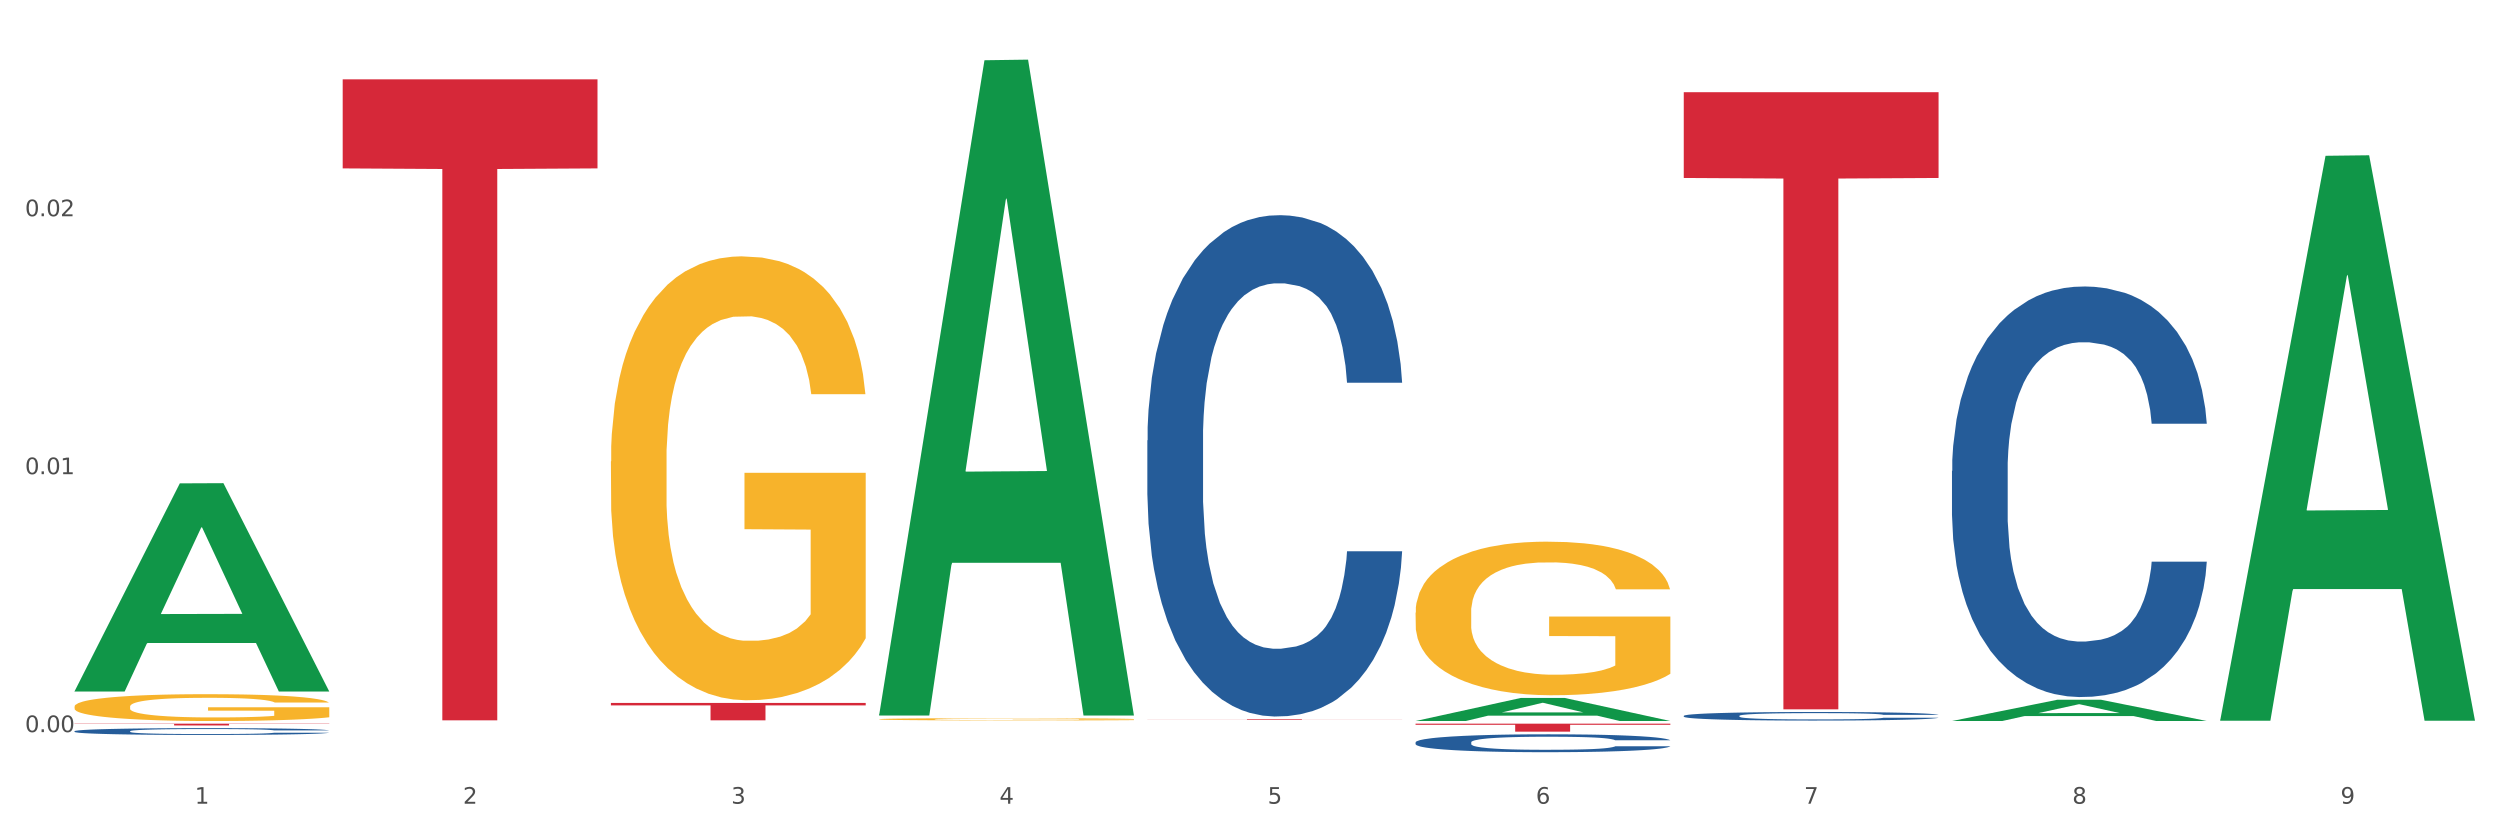 <?xml version="1.0" encoding="utf-8" standalone="no"?>
<!DOCTYPE svg PUBLIC "-//W3C//DTD SVG 1.1//EN"
  "http://www.w3.org/Graphics/SVG/1.1/DTD/svg11.dtd">
<svg xmlns:xlink="http://www.w3.org/1999/xlink" width="1080pt" height="360pt" viewBox="0 0 1080 360" xmlns="http://www.w3.org/2000/svg" version="1.1">
 <rect x="0" y="0" width="1080" height="360" fill="#333333" stroke="none"/>
 <defs>
  <style type="text/css">*{stroke-linejoin: round; stroke-linecap: butt}</style>
 </defs>
 <g id="figure_1">
  <g id="patch_1">
   <path d="M 0 360 
L 1080 360 
L 1080 0 
L 0 0 
z
" style="fill: #ffffff; stroke: #ffffff; stroke-linejoin: miter"/>
  </g>
  <g id="axes_1">
   <g id="matplotlib.axis_1">
    <g id="xtick_1">
     <g id="text_1">
      <!-- 1 -->
      <g style="fill: #4d4d4d" transform="translate(84.159 347.204) scale(0.096 -0.096)">
       <defs>
        <path id="DejaVuSans-31" d="M 794 531 
L 1825 531 
L 1825 4091 
L 703 3866 
L 703 4441 
L 1819 4666 
L 2450 4666 
L 2450 531 
L 3481 531 
L 3481 0 
L 794 0 
L 794 531 
z
" transform="scale(0.016)"/>
       </defs>
       <use xlink:href="#DejaVuSans-31"/>
      </g>
     </g>
    </g>
    <g id="xtick_2">
     <g id="text_2">
      <!-- 2 -->
      <g style="fill: #4d4d4d" transform="translate(200.027 347.204) scale(0.096 -0.096)">
       <defs>
        <path id="DejaVuSans-32" d="M 1228 531 
L 3431 531 
L 3431 0 
L 469 0 
L 469 531 
Q 828 903 1448 1529 
Q 2069 2156 2228 2338 
Q 2531 2678 2651 2914 
Q 2772 3150 2772 3378 
Q 2772 3750 2511 3984 
Q 2250 4219 1831 4219 
Q 1534 4219 1204 4116 
Q 875 4013 500 3803 
L 500 4441 
Q 881 4594 1212 4672 
Q 1544 4750 1819 4750 
Q 2544 4750 2975 4387 
Q 3406 4025 3406 3419 
Q 3406 3131 3298 2873 
Q 3191 2616 2906 2266 
Q 2828 2175 2409 1742 
Q 1991 1309 1228 531 
z
" transform="scale(0.016)"/>
       </defs>
       <use xlink:href="#DejaVuSans-32"/>
      </g>
     </g>
    </g>
    <g id="xtick_3">
     <g id="text_3">
      <!-- 3 -->
      <g style="fill: #4d4d4d" transform="translate(315.896 347.204) scale(0.096 -0.096)">
       <defs>
        <path id="DejaVuSans-33" d="M 2597 2516 
Q 3050 2419 3304 2112 
Q 3559 1806 3559 1356 
Q 3559 666 3084 287 
Q 2609 -91 1734 -91 
Q 1441 -91 1130 -33 
Q 819 25 488 141 
L 488 750 
Q 750 597 1062 519 
Q 1375 441 1716 441 
Q 2309 441 2620 675 
Q 2931 909 2931 1356 
Q 2931 1769 2642 2001 
Q 2353 2234 1838 2234 
L 1294 2234 
L 1294 2753 
L 1863 2753 
Q 2328 2753 2575 2939 
Q 2822 3125 2822 3475 
Q 2822 3834 2567 4026 
Q 2313 4219 1838 4219 
Q 1578 4219 1281 4162 
Q 984 4106 628 3988 
L 628 4550 
Q 988 4650 1302 4700 
Q 1616 4750 1894 4750 
Q 2613 4750 3031 4423 
Q 3450 4097 3450 3541 
Q 3450 3153 3228 2886 
Q 3006 2619 2597 2516 
z
" transform="scale(0.016)"/>
       </defs>
       <use xlink:href="#DejaVuSans-33"/>
      </g>
     </g>
    </g>
    <g id="xtick_4">
     <g id="text_4">
      <!-- 4 -->
      <g style="fill: #4d4d4d" transform="translate(431.765 347.204) scale(0.096 -0.096)">
       <defs>
        <path id="DejaVuSans-34" d="M 2419 4116 
L 825 1625 
L 2419 1625 
L 2419 4116 
z
M 2253 4666 
L 3047 4666 
L 3047 1625 
L 3713 1625 
L 3713 1100 
L 3047 1100 
L 3047 0 
L 2419 0 
L 2419 1100 
L 313 1100 
L 313 1709 
L 2253 4666 
z
" transform="scale(0.016)"/>
       </defs>
       <use xlink:href="#DejaVuSans-34"/>
      </g>
     </g>
    </g>
    <g id="xtick_5">
     <g id="text_5">
      <!-- 5 -->
      <g style="fill: #4d4d4d" transform="translate(547.634 347.204) scale(0.096 -0.096)">
       <defs>
        <path id="DejaVuSans-35" d="M 691 4666 
L 3169 4666 
L 3169 4134 
L 1269 4134 
L 1269 2991 
Q 1406 3038 1543 3061 
Q 1681 3084 1819 3084 
Q 2600 3084 3056 2656 
Q 3513 2228 3513 1497 
Q 3513 744 3044 326 
Q 2575 -91 1722 -91 
Q 1428 -91 1123 -41 
Q 819 9 494 109 
L 494 744 
Q 775 591 1075 516 
Q 1375 441 1709 441 
Q 2250 441 2565 725 
Q 2881 1009 2881 1497 
Q 2881 1984 2565 2268 
Q 2250 2553 1709 2553 
Q 1456 2553 1204 2497 
Q 953 2441 691 2322 
L 691 4666 
z
" transform="scale(0.016)"/>
       </defs>
       <use xlink:href="#DejaVuSans-35"/>
      </g>
     </g>
    </g>
    <g id="xtick_6">
     <g id="text_6">
      <!-- 6 -->
      <g style="fill: #4d4d4d" transform="translate(663.502 347.204) scale(0.096 -0.096)">
       <defs>
        <path id="DejaVuSans-36" d="M 2113 2584 
Q 1688 2584 1439 2293 
Q 1191 2003 1191 1497 
Q 1191 994 1439 701 
Q 1688 409 2113 409 
Q 2538 409 2786 701 
Q 3034 994 3034 1497 
Q 3034 2003 2786 2293 
Q 2538 2584 2113 2584 
z
M 3366 4563 
L 3366 3988 
Q 3128 4100 2886 4159 
Q 2644 4219 2406 4219 
Q 1781 4219 1451 3797 
Q 1122 3375 1075 2522 
Q 1259 2794 1537 2939 
Q 1816 3084 2150 3084 
Q 2853 3084 3261 2657 
Q 3669 2231 3669 1497 
Q 3669 778 3244 343 
Q 2819 -91 2113 -91 
Q 1303 -91 875 529 
Q 447 1150 447 2328 
Q 447 3434 972 4092 
Q 1497 4750 2381 4750 
Q 2619 4750 2861 4703 
Q 3103 4656 3366 4563 
z
" transform="scale(0.016)"/>
       </defs>
       <use xlink:href="#DejaVuSans-36"/>
      </g>
     </g>
    </g>
    <g id="xtick_7">
     <g id="text_7">
      <!-- 7 -->
      <g style="fill: #4d4d4d" transform="translate(779.371 347.204) scale(0.096 -0.096)">
       <defs>
        <path id="DejaVuSans-37" d="M 525 4666 
L 3525 4666 
L 3525 4397 
L 1831 0 
L 1172 0 
L 2766 4134 
L 525 4134 
L 525 4666 
z
" transform="scale(0.016)"/>
       </defs>
       <use xlink:href="#DejaVuSans-37"/>
      </g>
     </g>
    </g>
    <g id="xtick_8">
     <g id="text_8">
      <!-- 8 -->
      <g style="fill: #4d4d4d" transform="translate(895.24 347.204) scale(0.096 -0.096)">
       <defs>
        <path id="DejaVuSans-38" d="M 2034 2216 
Q 1584 2216 1326 1975 
Q 1069 1734 1069 1313 
Q 1069 891 1326 650 
Q 1584 409 2034 409 
Q 2484 409 2743 651 
Q 3003 894 3003 1313 
Q 3003 1734 2745 1975 
Q 2488 2216 2034 2216 
z
M 1403 2484 
Q 997 2584 770 2862 
Q 544 3141 544 3541 
Q 544 4100 942 4425 
Q 1341 4750 2034 4750 
Q 2731 4750 3128 4425 
Q 3525 4100 3525 3541 
Q 3525 3141 3298 2862 
Q 3072 2584 2669 2484 
Q 3125 2378 3379 2068 
Q 3634 1759 3634 1313 
Q 3634 634 3220 271 
Q 2806 -91 2034 -91 
Q 1263 -91 848 271 
Q 434 634 434 1313 
Q 434 1759 690 2068 
Q 947 2378 1403 2484 
z
M 1172 3481 
Q 1172 3119 1398 2916 
Q 1625 2713 2034 2713 
Q 2441 2713 2670 2916 
Q 2900 3119 2900 3481 
Q 2900 3844 2670 4047 
Q 2441 4250 2034 4250 
Q 1625 4250 1398 4047 
Q 1172 3844 1172 3481 
z
" transform="scale(0.016)"/>
       </defs>
       <use xlink:href="#DejaVuSans-38"/>
      </g>
     </g>
    </g>
    <g id="xtick_9">
     <g id="text_9">
      <!-- 9 -->
      <g style="fill: #4d4d4d" transform="translate(1011.108 347.204) scale(0.096 -0.096)">
       <defs>
        <path id="DejaVuSans-39" d="M 703 97 
L 703 672 
Q 941 559 1184 500 
Q 1428 441 1663 441 
Q 2288 441 2617 861 
Q 2947 1281 2994 2138 
Q 2813 1869 2534 1725 
Q 2256 1581 1919 1581 
Q 1219 1581 811 2004 
Q 403 2428 403 3163 
Q 403 3881 828 4315 
Q 1253 4750 1959 4750 
Q 2769 4750 3195 4129 
Q 3622 3509 3622 2328 
Q 3622 1225 3098 567 
Q 2575 -91 1691 -91 
Q 1453 -91 1209 -44 
Q 966 3 703 97 
z
M 1959 2075 
Q 2384 2075 2632 2365 
Q 2881 2656 2881 3163 
Q 2881 3666 2632 3958 
Q 2384 4250 1959 4250 
Q 1534 4250 1286 3958 
Q 1038 3666 1038 3163 
Q 1038 2656 1286 2365 
Q 1534 2075 1959 2075 
z
" transform="scale(0.016)"/>
       </defs>
       <use xlink:href="#DejaVuSans-39"/>
      </g>
     </g>
    </g>
    <g id="xtick_10"/>
    <g id="xtick_11"/>
    <g id="xtick_12"/>
    <g id="xtick_13"/>
    <g id="xtick_14"/>
    <g id="xtick_15"/>
    <g id="xtick_16"/>
    <g id="xtick_17"/>
   </g>
   <g id="matplotlib.axis_2">
    <g id="ytick_1">
     <g id="text_10">
      <!-- 0.00 -->
      <g style="fill: #4d4d4d" transform="translate(10.8 316.279) scale(0.096 -0.096)">
       <defs>
        <path id="DejaVuSans-30" d="M 2034 4250 
Q 1547 4250 1301 3770 
Q 1056 3291 1056 2328 
Q 1056 1369 1301 889 
Q 1547 409 2034 409 
Q 2525 409 2770 889 
Q 3016 1369 3016 2328 
Q 3016 3291 2770 3770 
Q 2525 4250 2034 4250 
z
M 2034 4750 
Q 2819 4750 3233 4129 
Q 3647 3509 3647 2328 
Q 3647 1150 3233 529 
Q 2819 -91 2034 -91 
Q 1250 -91 836 529 
Q 422 1150 422 2328 
Q 422 3509 836 4129 
Q 1250 4750 2034 4750 
z
" transform="scale(0.016)"/>
        <path id="DejaVuSans-2e" d="M 684 794 
L 1344 794 
L 1344 0 
L 684 0 
L 684 794 
z
" transform="scale(0.016)"/>
       </defs>
       <use xlink:href="#DejaVuSans-30"/>
       <use xlink:href="#DejaVuSans-2e" transform="translate(63.623 0)"/>
       <use xlink:href="#DejaVuSans-30" transform="translate(95.41 0)"/>
       <use xlink:href="#DejaVuSans-30" transform="translate(159.033 0)"/>
      </g>
     </g>
    </g>
    <g id="ytick_2">
     <g id="text_11">
      <!-- 0.01 -->
      <g style="fill: #4d4d4d" transform="translate(10.8 204.846) scale(0.096 -0.096)">
       <use xlink:href="#DejaVuSans-30"/>
       <use xlink:href="#DejaVuSans-2e" transform="translate(63.623 0)"/>
       <use xlink:href="#DejaVuSans-30" transform="translate(95.41 0)"/>
       <use xlink:href="#DejaVuSans-31" transform="translate(159.033 0)"/>
      </g>
     </g>
    </g>
    <g id="ytick_3">
     <g id="text_12">
      <!-- 0.02 -->
      <g style="fill: #4d4d4d" transform="translate(10.8 93.413) scale(0.096 -0.096)">
       <use xlink:href="#DejaVuSans-30"/>
       <use xlink:href="#DejaVuSans-2e" transform="translate(63.623 0)"/>
       <use xlink:href="#DejaVuSans-30" transform="translate(95.41 0)"/>
       <use xlink:href="#DejaVuSans-32" transform="translate(159.033 0)"/>
      </g>
     </g>
    </g>
    <g id="ytick_4"/>
    <g id="ytick_5"/>
    <g id="ytick_6"/>
   </g>
   <g id="PolyCollection_1">
    <path d="M 32.175 298.572 
L 32.288 298.488 
L 77.68 208.81 
L 96.518 208.725 
L 142.25 298.741 
L 120.462 298.741 
L 110.589 277.78 
L 63.722 277.78 
L 63.382 278.118 
L 53.85 298.741 
L 32.175 298.741 
L 32.175 298.572 
L 69.623 265.271 
L 104.689 265.186 
L 87.326 227.912 
L 87.099 227.743 
L 86.872 227.996 
L 69.51 265.186 
L 69.623 265.271 
L 32.175 298.572 
z
" clip-path="url(#p954a5724c2)" style="fill: #109648"/>
    <path d="M 843.256 203.453 
L 843.386 203.292 
L 843.386 198.756 
L 843.776 192.6 
L 845.208 181.261 
L 847.029 172.676 
L 850.152 162.633 
L 851.843 158.421 
L 854.055 153.724 
L 858.609 146.11 
L 863.814 139.631 
L 867.457 136.067 
L 870.189 133.8 
L 876.305 129.75 
L 879.818 127.968 
L 883.461 126.51 
L 886.584 125.538 
L 891.788 124.404 
L 895.952 123.918 
L 900.766 123.756 
L 904.799 123.918 
L 910.134 124.566 
L 917.941 126.51 
L 920.933 127.644 
L 924.967 129.588 
L 929.13 132.18 
L 932.513 134.771 
L 936.417 138.497 
L 940.45 143.357 
L 944.354 149.512 
L 947.086 155.182 
L 949.298 161.175 
L 951.249 168.465 
L 952.681 176.402 
L 953.331 183.043 
L 929.521 183.043 
L 928.87 177.05 
L 927.569 170.57 
L 926.268 166.197 
L 924.837 162.633 
L 922.625 158.583 
L 920.673 155.992 
L 917.42 152.914 
L 914.428 150.97 
L 911.955 149.836 
L 908.963 148.864 
L 902.587 147.892 
L 898.033 147.892 
L 895.171 148.216 
L 891.658 149.026 
L 888.665 150.16 
L 885.152 152.104 
L 882.42 154.21 
L 879.688 156.964 
L 878.126 158.907 
L 875.784 162.471 
L 874.223 165.387 
L 872.141 170.408 
L 870.97 173.972 
L 868.888 183.205 
L 867.977 190.009 
L 867.587 194.706 
L 867.327 199.89 
L 867.327 225.16 
L 868.108 236.499 
L 868.758 241.358 
L 869.799 246.866 
L 871.751 253.993 
L 874.613 260.958 
L 877.606 265.98 
L 880.078 269.058 
L 882.42 271.326 
L 884.762 273.107 
L 887.624 274.727 
L 889.966 275.699 
L 893.479 276.671 
L 897.643 277.157 
L 900.896 277.157 
L 907.532 276.347 
L 910.524 275.537 
L 913.387 274.403 
L 916.509 272.621 
L 918.982 270.678 
L 920.413 269.22 
L 922.755 266.142 
L 924.576 262.902 
L 926.138 259.177 
L 927.179 255.937 
L 928.35 251.077 
L 929.26 245.57 
L 929.521 242.654 
L 953.331 242.654 
L 952.811 248.486 
L 951.9 254.155 
L 950.078 261.768 
L 948.647 266.142 
L 946.435 271.488 
L 944.093 276.023 
L 940.84 281.045 
L 937.848 284.77 
L 934.725 288.01 
L 931.342 290.926 
L 925.227 294.976 
L 923.015 296.109 
L 918.331 298.053 
L 914.688 299.187 
L 909.353 300.321 
L 903.888 300.969 
L 898.164 301.131 
L 893.089 300.807 
L 887.494 299.835 
L 883.981 298.863 
L 880.078 297.405 
L 875.524 295.137 
L 871.23 292.384 
L 867.197 289.144 
L 863.423 285.418 
L 859.91 281.207 
L 855.356 274.241 
L 851.974 267.438 
L 849.501 261.12 
L 847.81 255.775 
L 846.118 248.972 
L 845.208 244.274 
L 843.776 232.935 
L 843.256 222.406 
L 843.256 203.453 
z
" clip-path="url(#p954a5724c2)" style="fill: #255c99"/>
    <path d="M 495.65 190.267 
L 495.78 190.07 
L 495.78 184.531 
L 496.17 177.015 
L 497.602 163.17 
L 499.423 152.686 
L 502.546 140.423 
L 504.237 135.281 
L 506.449 129.545 
L 511.003 120.248 
L 516.208 112.336 
L 519.851 107.985 
L 522.583 105.216 
L 528.698 100.271 
L 532.212 98.095 
L 535.855 96.315 
L 538.977 95.128 
L 544.182 93.744 
L 548.345 93.15 
L 553.16 92.953 
L 557.193 93.15 
L 562.528 93.942 
L 570.335 96.315 
L 573.327 97.7 
L 577.361 100.073 
L 581.524 103.238 
L 584.907 106.403 
L 588.81 110.952 
L 592.844 116.886 
L 596.747 124.402 
L 599.48 131.325 
L 601.692 138.643 
L 603.643 147.544 
L 605.075 157.236 
L 605.725 165.345 
L 581.915 165.345 
L 581.264 158.027 
L 579.963 150.115 
L 578.662 144.775 
L 577.23 140.423 
L 575.019 135.478 
L 573.067 132.314 
L 569.814 128.556 
L 566.821 126.182 
L 564.349 124.797 
L 561.357 123.611 
L 554.981 122.424 
L 550.427 122.424 
L 547.565 122.82 
L 544.052 123.808 
L 541.059 125.193 
L 537.546 127.567 
L 534.814 130.138 
L 532.081 133.5 
L 530.52 135.874 
L 528.178 140.225 
L 526.617 143.786 
L 524.535 149.917 
L 523.364 154.269 
L 521.282 165.543 
L 520.371 173.85 
L 519.981 179.587 
L 519.721 185.916 
L 519.721 216.772 
L 520.501 230.617 
L 521.152 236.551 
L 522.193 243.276 
L 524.145 251.979 
L 527.007 260.484 
L 530 266.616 
L 532.472 270.374 
L 534.814 273.143 
L 537.156 275.319 
L 540.018 277.297 
L 542.36 278.484 
L 545.873 279.671 
L 550.037 280.264 
L 553.29 280.264 
L 559.925 279.275 
L 562.918 278.286 
L 565.781 276.901 
L 568.903 274.726 
L 571.375 272.352 
L 572.807 270.572 
L 575.149 266.814 
L 576.97 262.858 
L 578.532 258.309 
L 579.573 254.353 
L 580.744 248.419 
L 581.654 241.694 
L 581.915 238.134 
L 605.725 238.134 
L 605.205 245.254 
L 604.294 252.177 
L 602.472 261.473 
L 601.041 266.814 
L 598.829 273.341 
L 596.487 278.879 
L 593.234 285.011 
L 590.242 289.56 
L 587.119 293.516 
L 583.736 297.076 
L 577.621 302.021 
L 575.409 303.406 
L 570.725 305.779 
L 567.082 307.164 
L 561.747 308.549 
L 556.282 309.34 
L 550.557 309.537 
L 545.483 309.142 
L 539.888 307.955 
L 536.375 306.768 
L 532.472 304.988 
L 527.918 302.219 
L 523.624 298.857 
L 519.591 294.901 
L 515.817 290.351 
L 512.304 285.209 
L 507.75 276.704 
L 504.367 268.396 
L 501.895 260.682 
L 500.204 254.155 
L 498.512 245.848 
L 497.602 240.112 
L 496.17 226.266 
L 495.65 213.409 
L 495.65 190.267 
z
" clip-path="url(#p954a5724c2)" style="fill: #255c99"/>
    <path d="M 32.175 315.875 
L 32.305 315.873 
L 32.305 315.797 
L 32.695 315.695 
L 34.127 315.506 
L 35.948 315.363 
L 39.071 315.196 
L 40.762 315.126 
L 42.974 315.048 
L 47.528 314.921 
L 52.733 314.814 
L 56.376 314.754 
L 59.108 314.717 
L 65.224 314.649 
L 68.737 314.62 
L 72.38 314.595 
L 75.503 314.579 
L 80.707 314.56 
L 84.871 314.552 
L 89.685 314.549 
L 93.718 314.552 
L 99.053 314.563 
L 106.86 314.595 
L 109.852 314.614 
L 113.886 314.646 
L 118.049 314.69 
L 121.432 314.733 
L 125.336 314.795 
L 129.369 314.876 
L 133.273 314.978 
L 136.005 315.072 
L 138.217 315.172 
L 140.168 315.293 
L 141.6 315.425 
L 142.25 315.536 
L 118.44 315.536 
L 117.789 315.436 
L 116.488 315.328 
L 115.187 315.256 
L 113.756 315.196 
L 111.544 315.129 
L 109.592 315.086 
L 106.339 315.035 
L 103.347 315.002 
L 100.874 314.983 
L 97.882 314.967 
L 91.506 314.951 
L 86.952 314.951 
L 84.09 314.956 
L 80.577 314.97 
L 77.584 314.989 
L 74.071 315.021 
L 71.339 315.056 
L 68.607 315.102 
L 67.045 315.134 
L 64.703 315.194 
L 63.142 315.242 
L 61.06 315.326 
L 59.889 315.385 
L 57.807 315.539 
L 56.896 315.652 
L 56.506 315.73 
L 56.246 315.816 
L 56.246 316.237 
L 57.027 316.425 
L 57.677 316.506 
L 58.718 316.598 
L 60.67 316.716 
L 63.532 316.832 
L 66.525 316.916 
L 68.997 316.967 
L 71.339 317.005 
L 73.681 317.034 
L 76.543 317.061 
L 78.885 317.078 
L 82.398 317.094 
L 86.562 317.102 
L 89.815 317.102 
L 96.451 317.088 
L 99.443 317.075 
L 102.306 317.056 
L 105.428 317.026 
L 107.901 316.994 
L 109.332 316.97 
L 111.674 316.919 
L 113.495 316.865 
L 115.057 316.803 
L 116.098 316.749 
L 117.269 316.668 
L 118.179 316.576 
L 118.44 316.528 
L 142.25 316.528 
L 141.73 316.625 
L 140.819 316.719 
L 138.997 316.846 
L 137.566 316.919 
L 135.354 317.007 
L 133.012 317.083 
L 129.759 317.166 
L 126.767 317.228 
L 123.644 317.282 
L 120.261 317.331 
L 114.146 317.398 
L 111.934 317.417 
L 107.25 317.449 
L 103.607 317.468 
L 98.272 317.487 
L 92.807 317.498 
L 87.083 317.501 
L 82.008 317.495 
L 76.413 317.479 
L 72.9 317.463 
L 68.997 317.439 
L 64.443 317.401 
L 60.149 317.355 
L 56.116 317.301 
L 52.342 317.239 
L 48.829 317.169 
L 44.275 317.053 
L 40.893 316.94 
L 38.42 316.835 
L 36.729 316.746 
L 35.037 316.633 
L 34.127 316.555 
L 32.695 316.366 
L 32.175 316.191 
L 32.175 315.875 
z
" clip-path="url(#p954a5724c2)" style="fill: #255c99"/>
    <path d="M 495.65 310.685 
L 605.725 310.685 
L 605.725 310.724 
L 562.425 310.725 
L 562.425 310.968 
L 538.689 310.968 
L 538.689 310.725 
L 495.65 310.724 
L 495.65 310.685 
L 495.65 310.685 
z
" clip-path="url(#p954a5724c2)" style="fill: #d62839"/>
    <path d="M 611.519 312.631 
L 721.594 312.631 
L 721.594 313.109 
L 678.294 313.112 
L 678.294 316.068 
L 654.557 316.068 
L 654.557 313.112 
L 611.519 313.109 
L 611.519 312.635 
L 611.519 312.631 
z
" clip-path="url(#p954a5724c2)" style="fill: #d62839"/>
    <path d="M 727.387 39.834 
L 837.463 39.834 
L 837.463 76.881 
L 794.163 77.131 
L 794.163 306.425 
L 770.426 306.425 
L 770.426 77.131 
L 727.387 76.881 
L 727.387 40.084 
L 727.387 39.834 
z
" clip-path="url(#p954a5724c2)" style="fill: #d62839"/>
    <path d="M 263.912 303.672 
L 373.988 303.672 
L 373.988 304.718 
L 330.688 304.725 
L 330.688 311.196 
L 306.951 311.196 
L 306.951 304.725 
L 263.912 304.718 
L 263.912 303.679 
L 263.912 303.672 
z
" clip-path="url(#p954a5724c2)" style="fill: #d62839"/>
    <path d="M 148.044 34.264 
L 258.119 34.264 
L 258.119 72.746 
L 214.819 73.006 
L 214.819 311.182 
L 191.083 311.182 
L 191.083 73.006 
L 148.044 72.746 
L 148.044 34.524 
L 148.044 34.264 
z
" clip-path="url(#p954a5724c2)" style="fill: #d62839"/>
    <path d="M 32.175 312.631 
L 142.25 312.631 
L 142.25 312.739 
L 98.951 312.739 
L 98.951 313.402 
L 75.214 313.402 
L 75.214 312.739 
L 32.175 312.739 
L 32.175 312.632 
L 32.175 312.631 
z
" clip-path="url(#p954a5724c2)" style="fill: #d62839"/>
    <path d="M 727.387 309.241 
L 727.517 309.238 
L 727.517 309.143 
L 727.908 309.014 
L 729.339 308.777 
L 731.161 308.597 
L 734.283 308.387 
L 735.975 308.299 
L 738.187 308.2 
L 742.741 308.041 
L 747.945 307.905 
L 751.588 307.831 
L 754.321 307.783 
L 760.436 307.698 
L 763.949 307.661 
L 767.592 307.63 
L 770.715 307.61 
L 775.919 307.586 
L 780.083 307.576 
L 784.897 307.573 
L 788.931 307.576 
L 794.265 307.59 
L 802.072 307.63 
L 805.065 307.654 
L 809.098 307.695 
L 813.262 307.749 
L 816.645 307.803 
L 820.548 307.881 
L 824.581 307.983 
L 828.485 308.112 
L 831.217 308.231 
L 833.429 308.356 
L 835.381 308.509 
L 836.812 308.675 
L 837.463 308.814 
L 813.652 308.814 
L 813.001 308.689 
L 811.7 308.553 
L 810.399 308.461 
L 808.968 308.387 
L 806.756 308.302 
L 804.804 308.248 
L 801.551 308.183 
L 798.559 308.143 
L 796.087 308.119 
L 793.094 308.098 
L 786.719 308.078 
L 782.165 308.078 
L 779.302 308.085 
L 775.789 308.102 
L 772.797 308.126 
L 769.284 308.166 
L 766.551 308.21 
L 763.819 308.268 
L 762.257 308.309 
L 759.915 308.383 
L 758.354 308.444 
L 756.272 308.55 
L 755.101 308.624 
L 753.019 308.817 
L 752.109 308.96 
L 751.718 309.058 
L 751.458 309.167 
L 751.458 309.696 
L 752.239 309.933 
L 752.889 310.035 
L 753.93 310.15 
L 755.882 310.3 
L 758.744 310.446 
L 761.737 310.551 
L 764.209 310.615 
L 766.551 310.663 
L 768.893 310.7 
L 771.756 310.734 
L 774.098 310.754 
L 777.611 310.775 
L 781.774 310.785 
L 785.027 310.785 
L 791.663 310.768 
L 794.656 310.751 
L 797.518 310.727 
L 800.641 310.69 
L 803.113 310.649 
L 804.544 310.619 
L 806.886 310.554 
L 808.708 310.486 
L 810.269 310.408 
L 811.31 310.34 
L 812.481 310.239 
L 813.392 310.123 
L 813.652 310.062 
L 837.463 310.062 
L 836.942 310.184 
L 836.031 310.303 
L 834.21 310.462 
L 832.779 310.554 
L 830.567 310.666 
L 828.225 310.761 
L 824.972 310.866 
L 821.979 310.944 
L 818.856 311.012 
L 815.474 311.073 
L 809.358 311.158 
L 807.146 311.182 
L 802.462 311.222 
L 798.819 311.246 
L 793.485 311.27 
L 788.02 311.283 
L 782.295 311.287 
L 777.22 311.28 
L 771.626 311.26 
L 768.113 311.239 
L 764.209 311.209 
L 759.655 311.161 
L 755.362 311.104 
L 751.328 311.036 
L 747.555 310.958 
L 744.042 310.869 
L 739.488 310.724 
L 736.105 310.581 
L 733.633 310.449 
L 731.941 310.337 
L 730.25 310.195 
L 729.339 310.096 
L 727.908 309.859 
L 727.387 309.638 
L 727.387 309.241 
z
" clip-path="url(#p954a5724c2)" style="fill: #255c99"/>
    <path d="M 611.519 320.691 
L 611.649 320.684 
L 611.649 320.486 
L 612.039 320.217 
L 613.47 319.723 
L 615.292 319.349 
L 618.415 318.911 
L 620.106 318.727 
L 622.318 318.522 
L 626.872 318.19 
L 632.076 317.908 
L 635.72 317.753 
L 638.452 317.654 
L 644.567 317.477 
L 648.08 317.399 
L 651.723 317.336 
L 654.846 317.294 
L 660.051 317.244 
L 664.214 317.223 
L 669.028 317.216 
L 673.062 317.223 
L 678.396 317.251 
L 686.203 317.336 
L 689.196 317.385 
L 693.229 317.47 
L 697.393 317.583 
L 700.776 317.696 
L 704.679 317.859 
L 708.713 318.07 
L 712.616 318.339 
L 715.348 318.586 
L 717.56 318.847 
L 719.512 319.165 
L 720.943 319.511 
L 721.594 319.801 
L 697.783 319.801 
L 697.133 319.539 
L 695.832 319.257 
L 694.53 319.066 
L 693.099 318.911 
L 690.887 318.734 
L 688.936 318.621 
L 685.683 318.487 
L 682.69 318.402 
L 680.218 318.353 
L 677.225 318.311 
L 670.85 318.268 
L 666.296 318.268 
L 663.434 318.282 
L 659.92 318.318 
L 656.928 318.367 
L 653.415 318.452 
L 650.682 318.544 
L 647.95 318.664 
L 646.389 318.748 
L 644.047 318.904 
L 642.485 319.031 
L 640.404 319.25 
L 639.233 319.405 
L 637.151 319.808 
L 636.24 320.104 
L 635.85 320.309 
L 635.589 320.535 
L 635.589 321.637 
L 636.37 322.131 
L 637.021 322.343 
L 638.062 322.583 
L 640.013 322.894 
L 642.876 323.198 
L 645.868 323.417 
L 648.34 323.551 
L 650.682 323.65 
L 653.025 323.728 
L 655.887 323.798 
L 658.229 323.841 
L 661.742 323.883 
L 665.906 323.904 
L 669.158 323.904 
L 675.794 323.869 
L 678.787 323.834 
L 681.649 323.784 
L 684.772 323.706 
L 687.244 323.622 
L 688.675 323.558 
L 691.017 323.424 
L 692.839 323.283 
L 694.4 323.12 
L 695.441 322.979 
L 696.612 322.767 
L 697.523 322.527 
L 697.783 322.4 
L 721.594 322.4 
L 721.073 322.654 
L 720.163 322.901 
L 718.341 323.233 
L 716.91 323.424 
L 714.698 323.657 
L 712.356 323.855 
L 709.103 324.074 
L 706.11 324.236 
L 702.988 324.377 
L 699.605 324.505 
L 693.49 324.681 
L 691.278 324.731 
L 686.594 324.815 
L 682.95 324.865 
L 677.616 324.914 
L 672.151 324.942 
L 666.426 324.95 
L 661.352 324.935 
L 655.757 324.893 
L 652.244 324.851 
L 648.34 324.787 
L 643.787 324.688 
L 639.493 324.568 
L 635.459 324.427 
L 631.686 324.264 
L 628.173 324.081 
L 623.619 323.777 
L 620.236 323.48 
L 617.764 323.205 
L 616.073 322.972 
L 614.381 322.675 
L 613.47 322.47 
L 612.039 321.976 
L 611.519 321.517 
L 611.519 320.691 
z
" clip-path="url(#p954a5724c2)" style="fill: #255c99"/>
    <path d="M 32.175 305.247 
L 32.305 305.236 
L 32.305 304.855 
L 32.565 304.527 
L 33.864 303.733 
L 35.814 303.076 
L 37.243 302.727 
L 38.673 302.441 
L 40.362 302.155 
L 42.442 301.858 
L 46.211 301.424 
L 48.55 301.202 
L 51.409 300.969 
L 56.607 300.63 
L 60.376 300.44 
L 64.275 300.281 
L 70.643 300.09 
L 74.802 300.005 
L 79.22 299.942 
L 84.548 299.899 
L 88.577 299.889 
L 97.414 299.921 
L 104.952 300.016 
L 108.591 300.09 
L 113.269 300.217 
L 115.739 300.302 
L 119.767 300.471 
L 123.926 300.694 
L 126.785 300.884 
L 131.074 301.244 
L 134.323 301.604 
L 137.312 302.049 
L 138.871 302.356 
L 140.041 302.642 
L 141.081 302.97 
L 142.12 303.489 
L 118.728 303.489 
L 117.818 303.119 
L 116.388 302.769 
L 114.309 302.43 
L 112.49 302.218 
L 109.371 301.954 
L 106.512 301.784 
L 103.522 301.657 
L 99.884 301.551 
L 97.025 301.498 
L 92.996 301.456 
L 85.068 301.467 
L 79.74 301.551 
L 76.101 301.657 
L 73.762 301.753 
L 71.683 301.858 
L 69.343 302.007 
L 66.614 302.229 
L 64.665 302.43 
L 62.715 302.684 
L 61.156 302.939 
L 59.726 303.235 
L 58.557 303.553 
L 57.647 303.881 
L 56.867 304.283 
L 56.217 304.95 
L 56.217 306.401 
L 56.477 306.729 
L 57.127 307.164 
L 57.907 307.492 
L 59.206 307.884 
L 60.376 308.148 
L 62.585 308.53 
L 65.055 308.847 
L 67.004 309.048 
L 68.953 309.218 
L 72.332 309.451 
L 76.101 309.641 
L 79.35 309.758 
L 83.769 309.864 
L 86.758 309.906 
L 89.357 309.927 
L 95.725 309.927 
L 100.274 309.896 
L 105.342 309.821 
L 109.241 309.726 
L 112.49 309.61 
L 116.129 309.419 
L 118.468 309.239 
L 118.468 307.026 
L 89.877 307.015 
L 89.877 305.543 
L 142.25 305.543 
L 142.25 309.864 
L 140.041 310.086 
L 137.572 310.287 
L 134.973 310.467 
L 131.074 310.69 
L 126.395 310.902 
L 122.237 311.05 
L 117.818 311.177 
L 112.62 311.293 
L 105.862 311.399 
L 101.703 311.442 
L 96.505 311.473 
L 90.397 311.484 
L 85.068 311.463 
L 79.87 311.41 
L 74.412 311.315 
L 69.083 311.177 
L 65.055 311.039 
L 61.026 310.87 
L 56.737 310.647 
L 53.358 310.436 
L 50.759 310.245 
L 47.9 310.001 
L 44.781 309.684 
L 42.442 309.398 
L 40.362 309.101 
L 38.153 308.72 
L 36.594 308.392 
L 35.034 307.979 
L 34.124 307.672 
L 33.085 307.195 
L 32.305 306.528 
L 32.175 305.247 
z
" clip-path="url(#p954a5724c2)" style="fill: #f7b32b"/>
    <path d="M 611.519 264.658 
L 611.649 264.598 
L 611.649 262.416 
L 611.908 260.538 
L 613.208 255.993 
L 615.157 252.235 
L 616.587 250.236 
L 618.017 248.599 
L 619.706 246.963 
L 621.785 245.267 
L 625.554 242.782 
L 627.893 241.509 
L 630.753 240.176 
L 635.951 238.237 
L 639.72 237.146 
L 643.618 236.237 
L 649.986 235.146 
L 654.145 234.662 
L 658.564 234.298 
L 663.892 234.056 
L 667.921 233.995 
L 676.758 234.177 
L 684.296 234.722 
L 687.934 235.146 
L 692.613 235.874 
L 695.082 236.358 
L 699.111 237.328 
L 703.27 238.601 
L 706.129 239.691 
L 710.417 241.752 
L 713.666 243.812 
L 716.655 246.357 
L 718.215 248.115 
L 719.385 249.751 
L 720.424 251.629 
L 721.464 254.599 
L 698.071 254.599 
L 697.162 252.478 
L 695.732 250.478 
L 693.653 248.539 
L 691.833 247.327 
L 688.714 245.812 
L 685.855 244.842 
L 682.866 244.115 
L 679.227 243.509 
L 676.368 243.206 
L 672.339 242.964 
L 664.412 243.024 
L 659.084 243.509 
L 655.445 244.115 
L 653.105 244.661 
L 651.026 245.267 
L 648.687 246.115 
L 645.958 247.387 
L 644.008 248.539 
L 642.059 249.993 
L 640.499 251.448 
L 639.07 253.144 
L 637.9 254.962 
L 636.991 256.841 
L 636.211 259.144 
L 635.561 262.962 
L 635.561 271.264 
L 635.821 273.142 
L 636.471 275.627 
L 637.25 277.505 
L 638.55 279.748 
L 639.72 281.263 
L 641.929 283.444 
L 644.398 285.262 
L 646.348 286.414 
L 648.297 287.383 
L 651.676 288.716 
L 655.445 289.807 
L 658.694 290.474 
L 663.112 291.08 
L 666.101 291.322 
L 668.701 291.443 
L 675.069 291.443 
L 679.617 291.261 
L 684.685 290.837 
L 688.584 290.292 
L 691.833 289.625 
L 695.472 288.535 
L 697.811 287.504 
L 697.811 274.839 
L 669.22 274.778 
L 669.22 266.355 
L 721.594 266.355 
L 721.594 291.08 
L 719.385 292.352 
L 716.915 293.504 
L 714.316 294.534 
L 710.417 295.806 
L 705.739 297.018 
L 701.58 297.867 
L 697.162 298.594 
L 691.963 299.261 
L 685.205 299.867 
L 681.047 300.109 
L 675.848 300.291 
L 669.74 300.351 
L 664.412 300.23 
L 659.214 299.927 
L 653.755 299.382 
L 648.427 298.594 
L 644.398 297.806 
L 640.369 296.837 
L 636.081 295.564 
L 632.702 294.352 
L 630.103 293.261 
L 627.244 291.867 
L 624.125 290.049 
L 621.785 288.413 
L 619.706 286.717 
L 617.497 284.535 
L 615.937 282.656 
L 614.378 280.293 
L 613.468 278.536 
L 612.428 275.809 
L 611.649 271.991 
L 611.519 264.658 
z
" clip-path="url(#p954a5724c2)" style="fill: #f7b32b"/>
    <path d="M 379.781 310.703 
L 379.911 310.702 
L 379.911 310.669 
L 380.171 310.642 
L 381.471 310.574 
L 383.42 310.519 
L 384.85 310.489 
L 386.279 310.465 
L 387.969 310.44 
L 390.048 310.415 
L 393.817 310.378 
L 396.156 310.36 
L 399.015 310.34 
L 404.213 310.311 
L 407.982 310.295 
L 411.881 310.282 
L 418.249 310.265 
L 422.408 310.258 
L 426.826 310.253 
L 432.155 310.249 
L 436.183 310.248 
L 445.021 310.251 
L 452.558 310.259 
L 456.197 310.265 
L 460.876 310.276 
L 463.345 310.283 
L 467.374 310.298 
L 471.532 310.317 
L 474.391 310.333 
L 478.68 310.363 
L 481.929 310.394 
L 484.918 310.431 
L 486.477 310.457 
L 487.647 310.482 
L 488.687 310.51 
L 489.726 310.554 
L 466.334 310.554 
L 465.424 310.522 
L 463.995 310.493 
L 461.915 310.464 
L 460.096 310.446 
L 456.977 310.423 
L 454.118 310.409 
L 451.129 310.398 
L 447.49 310.389 
L 444.631 310.385 
L 440.602 310.381 
L 432.674 310.382 
L 427.346 310.389 
L 423.707 310.398 
L 421.368 310.406 
L 419.289 310.415 
L 416.949 310.428 
L 414.22 310.447 
L 412.271 310.464 
L 410.322 310.485 
L 408.762 310.507 
L 407.332 310.532 
L 406.163 310.559 
L 405.253 310.587 
L 404.473 310.621 
L 403.824 310.677 
L 403.824 310.8 
L 404.083 310.828 
L 404.733 310.865 
L 405.513 310.893 
L 406.813 310.926 
L 407.982 310.949 
L 410.192 310.981 
L 412.661 311.008 
L 414.61 311.025 
L 416.56 311.039 
L 419.938 311.059 
L 423.707 311.075 
L 426.956 311.085 
L 431.375 311.094 
L 434.364 311.098 
L 436.963 311.099 
L 443.331 311.099 
L 447.88 311.097 
L 452.948 311.09 
L 456.847 311.082 
L 460.096 311.073 
L 463.735 311.056 
L 466.074 311.041 
L 466.074 310.853 
L 437.483 310.853 
L 437.483 310.728 
L 489.856 310.728 
L 489.856 311.094 
L 487.647 311.113 
L 485.178 311.13 
L 482.579 311.145 
L 478.68 311.164 
L 474.001 311.182 
L 469.843 311.195 
L 465.424 311.205 
L 460.226 311.215 
L 453.468 311.224 
L 449.309 311.228 
L 444.111 311.231 
L 438.003 311.231 
L 432.674 311.23 
L 427.476 311.225 
L 422.018 311.217 
L 416.69 311.205 
L 412.661 311.194 
L 408.632 311.179 
L 404.343 311.161 
L 400.964 311.143 
L 398.365 311.126 
L 395.506 311.106 
L 392.387 311.079 
L 390.048 311.055 
L 387.969 311.029 
L 385.759 310.997 
L 384.2 310.969 
L 382.64 310.934 
L 381.731 310.908 
L 380.691 310.868 
L 379.911 310.811 
L 379.781 310.703 
z
" clip-path="url(#p954a5724c2)" style="fill: #f7b32b"/>
    <path d="M 263.912 199.36 
L 264.042 199.185 
L 264.042 192.879 
L 264.302 187.449 
L 265.602 174.313 
L 267.551 163.453 
L 268.981 157.673 
L 270.41 152.944 
L 272.1 148.215 
L 274.179 143.311 
L 277.948 136.13 
L 280.287 132.451 
L 283.146 128.598 
L 288.345 122.993 
L 292.114 119.84 
L 296.012 117.213 
L 302.38 114.06 
L 306.539 112.659 
L 310.958 111.608 
L 316.286 110.908 
L 320.315 110.732 
L 329.152 111.258 
L 336.689 112.834 
L 340.328 114.06 
L 345.007 116.162 
L 347.476 117.563 
L 351.505 120.366 
L 355.663 124.044 
L 358.523 127.197 
L 362.811 133.152 
L 366.06 139.107 
L 369.049 146.464 
L 370.609 151.543 
L 371.778 156.272 
L 372.818 161.702 
L 373.858 170.284 
L 350.465 170.284 
L 349.555 164.154 
L 348.126 158.374 
L 346.047 152.769 
L 344.227 149.266 
L 341.108 144.887 
L 338.249 142.085 
L 335.26 139.983 
L 331.621 138.231 
L 328.762 137.356 
L 324.733 136.655 
L 316.806 136.83 
L 311.477 138.231 
L 307.839 139.983 
L 305.499 141.559 
L 303.42 143.311 
L 301.081 145.763 
L 298.352 149.441 
L 296.402 152.769 
L 294.453 156.973 
L 292.893 161.176 
L 291.464 166.081 
L 290.294 171.335 
L 289.384 176.765 
L 288.605 183.421 
L 287.955 194.455 
L 287.955 218.451 
L 288.215 223.881 
L 288.865 231.062 
L 289.644 236.492 
L 290.944 242.973 
L 292.114 247.352 
L 294.323 253.657 
L 296.792 258.912 
L 298.741 262.24 
L 300.691 265.042 
L 304.07 268.895 
L 307.839 272.048 
L 311.088 273.975 
L 315.506 275.726 
L 318.495 276.427 
L 321.094 276.777 
L 327.462 276.777 
L 332.011 276.252 
L 337.079 275.026 
L 340.978 273.449 
L 344.227 271.523 
L 347.866 268.37 
L 350.205 265.392 
L 350.205 228.785 
L 321.614 228.61 
L 321.614 204.264 
L 373.988 204.264 
L 373.988 275.726 
L 371.778 279.405 
L 369.309 282.732 
L 366.71 285.71 
L 362.811 289.388 
L 358.133 292.891 
L 353.974 295.343 
L 349.555 297.445 
L 344.357 299.372 
L 337.599 301.123 
L 333.44 301.824 
L 328.242 302.35 
L 322.134 302.525 
L 316.806 302.174 
L 311.607 301.299 
L 306.149 299.722 
L 300.821 297.445 
L 296.792 295.168 
L 292.763 292.366 
L 288.475 288.688 
L 285.096 285.185 
L 282.497 282.032 
L 279.637 278.003 
L 276.518 272.749 
L 274.179 268.02 
L 272.1 263.115 
L 269.891 256.81 
L 268.331 251.38 
L 266.772 244.549 
L 265.862 239.47 
L 264.822 231.588 
L 264.042 220.553 
L 263.912 199.36 
z
" clip-path="url(#p954a5724c2)" style="fill: #f7b32b"/>
    <path d="M 959.125 310.909 
L 959.238 310.68 
L 1004.63 67.302 
L 1023.468 67.073 
L 1069.2 311.368 
L 1047.412 311.368 
L 1037.539 254.48 
L 990.672 254.48 
L 990.332 255.398 
L 980.799 311.368 
L 959.125 311.368 
L 959.125 310.909 
L 996.573 220.531 
L 1031.638 220.302 
L 1014.276 119.143 
L 1014.049 118.685 
L 1013.822 119.373 
L 996.46 220.302 
L 996.573 220.531 
L 959.125 310.909 
z
" clip-path="url(#p954a5724c2)" style="fill: #109648"/>
    <path d="M 843.256 311.467 
L 843.369 311.458 
L 888.761 302.287 
L 907.599 302.278 
L 953.331 311.484 
L 931.543 311.484 
L 921.67 309.34 
L 874.803 309.34 
L 874.463 309.375 
L 864.931 311.484 
L 843.256 311.484 
L 843.256 311.467 
L 880.704 308.061 
L 915.77 308.052 
L 898.407 304.241 
L 898.18 304.223 
L 897.953 304.249 
L 880.591 308.052 
L 880.704 308.061 
L 843.256 311.467 
z
" clip-path="url(#p954a5724c2)" style="fill: #109648"/>
    <path d="M 611.519 311.465 
L 611.632 311.456 
L 657.024 301.508 
L 675.862 301.499 
L 721.594 311.484 
L 699.806 311.484 
L 689.933 309.159 
L 643.066 309.159 
L 642.725 309.196 
L 633.193 311.484 
L 611.519 311.484 
L 611.519 311.465 
L 648.967 307.771 
L 684.032 307.762 
L 666.67 303.627 
L 666.443 303.608 
L 666.216 303.637 
L 648.853 307.762 
L 648.967 307.771 
L 611.519 311.465 
z
" clip-path="url(#p954a5724c2)" style="fill: #109648"/>
    <path d="M 379.781 308.569 
L 379.895 308.303 
L 425.286 26.026 
L 444.124 25.759 
L 489.856 309.101 
L 468.068 309.101 
L 458.196 243.121 
L 411.328 243.121 
L 410.988 244.185 
L 401.456 309.101 
L 379.781 309.101 
L 379.781 308.569 
L 417.229 203.746 
L 452.295 203.48 
L 434.932 86.152 
L 434.705 85.62 
L 434.478 86.418 
L 417.116 203.48 
L 417.229 203.746 
L 379.781 308.569 
z
" clip-path="url(#p954a5724c2)" style="fill: #109648"/>
   </g>
  </g>
 </g>
 <defs>
  <clipPath id="p954a5724c2">
   <rect x="32.175" y="10.8" width="1037.025" height="329.109"/>
  </clipPath>
 </defs>
</svg>
